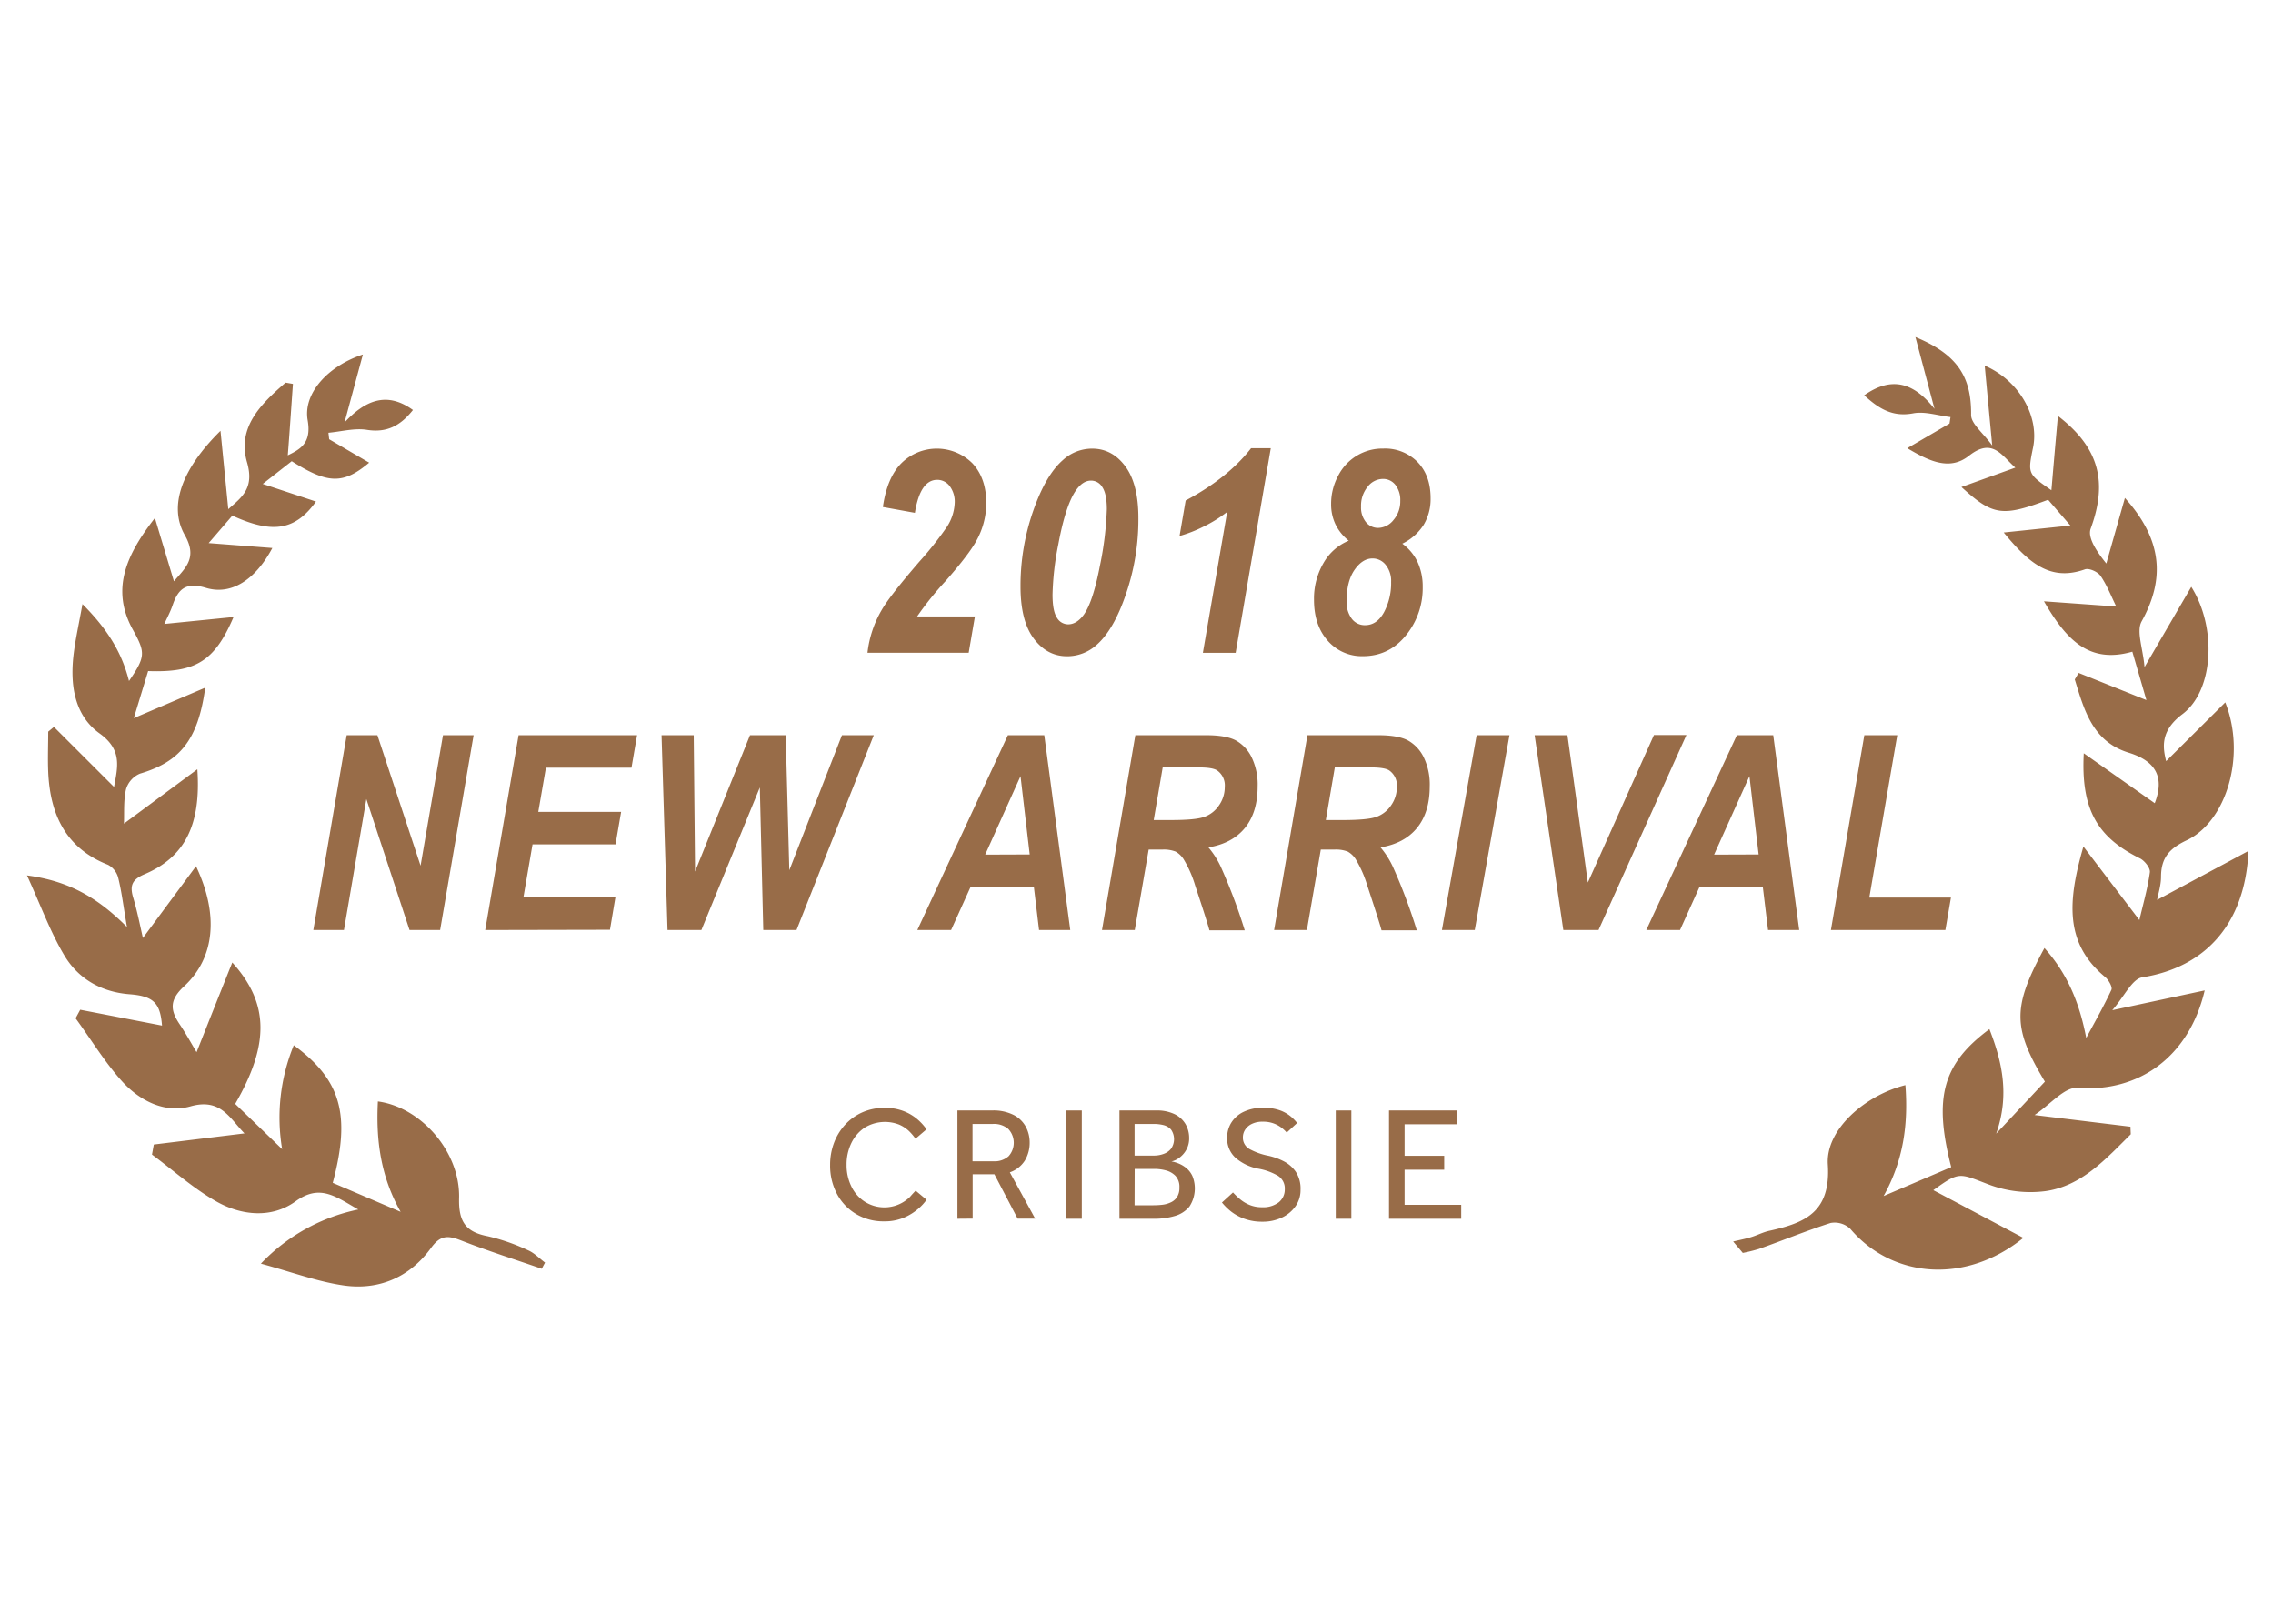 <svg xmlns="http://www.w3.org/2000/svg" viewBox="0 0 700 500"><defs><style>.cls-1{fill:#986c48;}</style></defs><g id="Layer_8" data-name="Layer 8"><path class="cls-1" d="M281.76,157.92l-9.86-1.79q1.28-9,5.68-13.47a15.53,15.53,0,0,1,21.95.06q4.22,4.58,4.22,12.26a24,24,0,0,1-3.11,11.65q-2.31,4.19-9.4,12.26a99.24,99.24,0,0,0-8.79,10.93h17.8L298.33,201H267.16a33.39,33.39,0,0,1,4.44-13.27q2.47-4.28,11.57-14.82a104.93,104.93,0,0,0,8.46-10.68,14.62,14.62,0,0,0,2.39-7.34,8,8,0,0,0-1.56-5.23,4.76,4.76,0,0,0-3.82-1.9Q283.39,147.76,281.76,157.92Z"/><path class="cls-1" d="M314.29,180.64a69.88,69.88,0,0,1,3.87-23.21q3.85-11.09,9.15-15.73a13.31,13.31,0,0,1,9.06-3.55q6.18,0,10.22,5.49t4,16.08a70.66,70.66,0,0,1-3.82,23.18Q343,194,337.69,198.61a13.44,13.44,0,0,1-9.09,3.46q-6.12,0-10.21-5.42T314.29,180.64Zm9.86,2.47c0,3.36.45,5.73,1.35,7.09a4,4,0,0,0,3.44,2.05q2.64,0,4.82-2.94,2.87-4,5-15.18a100.58,100.58,0,0,0,2.11-17.32q0-4.69-1.37-6.77A4,4,0,0,0,336,148c-1.68,0-3.21,1-4.57,2.91q-3.25,4.56-5.51,16.78A87.59,87.59,0,0,0,324.15,183.11Z"/><path class="cls-1" d="M363.26,165.05l1.88-10.93q13-6.92,20.14-16.1h6.07l-10.82,63H370.44l7.48-43.38a40.65,40.65,0,0,1-7.2,4.49A41.39,41.39,0,0,1,363.26,165.05Z"/><path class="cls-1" d="M415.35,166.5a14.58,14.58,0,0,1-4.06-5,14.3,14.3,0,0,1-1.36-6.32,18.11,18.11,0,0,1,2.19-8.71,15.28,15.28,0,0,1,13.9-8.34,14,14,0,0,1,10.55,4.16q4,4.16,4,11.11a15.47,15.47,0,0,1-2.16,8.25,16.19,16.19,0,0,1-6.55,5.77,14.89,14.89,0,0,1,4.72,5.7,18,18,0,0,1,1.56,7.67,22.94,22.94,0,0,1-4.35,13.79q-5.37,7.47-14.07,7.47a13.9,13.9,0,0,1-10.82-4.74q-4.23-4.74-4.24-12.59a21.76,21.76,0,0,1,2.93-11.36A15.93,15.93,0,0,1,415.35,166.5ZM414.71,185a8.47,8.47,0,0,0,1.61,5.57,5,5,0,0,0,4.07,1.94c2.44,0,4.38-1.33,5.84-4a19.08,19.08,0,0,0,2.18-9.28,7.91,7.91,0,0,0-1.65-5.26,5.12,5.12,0,0,0-4.08-2c-2.06,0-3.91,1.17-5.53,3.5S414.71,181,414.71,185ZM419.15,156a7.11,7.11,0,0,0,1.51,4.79,4.77,4.77,0,0,0,3.78,1.77,6.16,6.16,0,0,0,4.7-2.43,8.73,8.73,0,0,0,2.09-5.88,7.53,7.53,0,0,0-1.51-4.94,4.8,4.8,0,0,0-3.83-1.83,6,6,0,0,0-4.71,2.41A9.11,9.11,0,0,0,419.15,156Z"/><path class="cls-1" d="M135.54,286.39h-9.42l-13.29-40.34-6.9,40.34H96.5l10.27-60h9.46l13.29,40.19,6.9-40.19h9.43Z"/><path class="cls-1" d="M149.42,286.39l10.28-60h36.49l-1.72,10H168.12L165.77,250h25.51l-1.72,10H164l-2.81,16.31h28.33l-1.68,10Z"/><path class="cls-1" d="M245.3,286.39H235.06L234,242.48l-18,43.91H205.57l-1.84-60h9.91l.41,42,16.92-42h11l1.11,41.58,16.21-41.58h9.8Z"/><path class="cls-1" d="M318.4,273.12H298.91l-6,13.27h-10.4l27.89-60h11.21l8,60H320Zm-1.28-10L314.29,239l-10.88,24.17Z"/><path class="cls-1" d="M349.47,286.39H339.38l10.27-60h21.88c4,0,7.06.54,9.05,1.6a11.88,11.88,0,0,1,4.85,5.16,19.23,19.23,0,0,1,1.87,9q0,8-3.91,12.79t-11.24,6a26.55,26.55,0,0,1,4,6.41,171.82,171.82,0,0,1,7.18,19.13H372.46q-.66-2.53-4.4-13.81a34.75,34.75,0,0,0-3.59-8.14,7,7,0,0,0-2.43-2.3,10.07,10.07,0,0,0-4.15-.61h-4.14Zm5.83-33.87h5.33c5.08,0,8.52-.32,10.3-1A9.11,9.11,0,0,0,375.4,248a9.79,9.79,0,0,0,1.78-5.69,5.61,5.61,0,0,0-2.25-5q-1.32-1-5.74-1H358.07Z"/><path class="cls-1" d="M402.47,286.39h-10.1l10.27-60h21.89c4,0,7.06.54,9.05,1.6a11.88,11.88,0,0,1,4.85,5.16,19.23,19.23,0,0,1,1.87,9q0,8-3.91,12.79t-11.24,6a26.55,26.55,0,0,1,4,6.41,170.1,170.1,0,0,1,7.17,19.13H425.46q-.66-2.53-4.4-13.81a35.18,35.18,0,0,0-3.59-8.14,7.07,7.07,0,0,0-2.43-2.3,10.07,10.07,0,0,0-4.15-.61h-4.14Zm5.83-33.87h5.33q7.62,0,10.3-1A9.11,9.11,0,0,0,428.4,248a9.79,9.79,0,0,0,1.78-5.69,5.61,5.61,0,0,0-2.25-5q-1.32-1-5.74-1H411.07Z"/><path class="cls-1" d="M444.06,286.39l10.69-60h10.11l-10.69,60Z"/><path class="cls-1" d="M492.29,286.39H481.45l-8.84-60h10.11L489,271.77l20.36-45.43h10Z"/><path class="cls-1" d="M542.89,273.12h-19.5l-6,13.27H507l27.9-60h11.2l8,60h-9.6Zm-1.29-10L538.77,239l-10.88,24.17Z"/><path class="cls-1" d="M563.86,286.39l10.29-60h10.14l-8.61,50h25.14l-1.72,10Z"/><path class="cls-1" d="M282,366.64l3.35,2.8a14.77,14.77,0,0,1-2.5,2.73,16.46,16.46,0,0,1-4.4,2.75,15.13,15.13,0,0,1-6.15,1.17,16.4,16.4,0,0,1-8.67-2.27,15.8,15.8,0,0,1-5.88-6.2,18.54,18.54,0,0,1-2.1-8.88,19.14,19.14,0,0,1,1.2-6.82,17.08,17.08,0,0,1,3.43-5.6,15.9,15.9,0,0,1,5.3-3.8,16.46,16.46,0,0,1,6.82-1.38,15.58,15.58,0,0,1,6.1,1.08,14.76,14.76,0,0,1,4.23,2.6,17.23,17.23,0,0,1,2.62,2.92l-3.4,2.9a17.17,17.17,0,0,0-2-2.35,10.59,10.59,0,0,0-3.05-2,12,12,0,0,0-10.7,1,12,12,0,0,0-4.05,4.78,15.12,15.12,0,0,0-1.43,6.62,14.84,14.84,0,0,0,1.43,6.55,11.48,11.48,0,0,0,4,4.68,11.25,11.25,0,0,0,14.08-1.35C280.94,367.74,281.53,367.11,282,366.64Z"/><path class="cls-1" d="M294.86,375.29V341.94h10.65a13.81,13.81,0,0,1,6.8,1.45,8.85,8.85,0,0,1,3.68,3.7,10.27,10.27,0,0,1,1.12,4.65,10.58,10.58,0,0,1-1.5,5.65A8.93,8.93,0,0,1,311,361l7.8,14.25h-5.4l-7.15-13.65h-6.7v13.65Zm4.65-17.7h6.4a6.47,6.47,0,0,0,4.7-1.55,6.2,6.2,0,0,0-.1-8.42,6.77,6.77,0,0,0-4.7-1.53h-6.3Z"/><path class="cls-1" d="M328.36,375.29V341.94h4.8v33.35Z"/><path class="cls-1" d="M344.76,375.29V341.94h11.3a12.57,12.57,0,0,1,5.7,1.15,7.86,7.86,0,0,1,3.35,3.08,8.49,8.49,0,0,1,1.1,4.27,7.13,7.13,0,0,1-.9,3.65,7.56,7.56,0,0,1-2.18,2.45,6,6,0,0,1-2.37,1.1,10.34,10.34,0,0,1,2.25.65,9.14,9.14,0,0,1,2.37,1.43,7,7,0,0,1,1.85,2.45,10.18,10.18,0,0,1-.94,9.37,8.94,8.94,0,0,1-4.5,2.9,21.89,21.89,0,0,1-6.33.85Zm4.65-19.45h5.95a8.68,8.68,0,0,0,2.93-.5,5.2,5.2,0,0,0,2.34-1.6,5.17,5.17,0,0,0,0-5.92,4.6,4.6,0,0,0-2.34-1.38,12.49,12.49,0,0,0-2.93-.35h-5.95Zm0,15.3h5.8a24.44,24.44,0,0,0,2.67-.15,8.21,8.21,0,0,0,2.58-.7,4.59,4.59,0,0,0,2-1.65,5.13,5.13,0,0,0,.75-2.95,4.94,4.94,0,0,0-1.22-3.62,6.36,6.36,0,0,0-3-1.68,13.85,13.85,0,0,0-3.45-.45h-6.1Z"/><path class="cls-1" d="M376.31,370.29l3.4-3.1a22.33,22.33,0,0,0,2.2,2.1,11.1,11.1,0,0,0,2.92,1.75,9.83,9.83,0,0,0,3.83.7,7.85,7.85,0,0,0,5.15-1.52,5,5,0,0,0,1.85-4,4.6,4.6,0,0,0-2.08-4.15,18.37,18.37,0,0,0-6.07-2.2,14.93,14.93,0,0,1-6.93-3.27,8,8,0,0,1-2.67-6.33,8.62,8.62,0,0,1,1.25-4.52,9,9,0,0,1,3.75-3.35,13.45,13.45,0,0,1,6.15-1.28,14.3,14.3,0,0,1,5.38.88,11.28,11.28,0,0,1,3.32,2,13.36,13.36,0,0,1,1.7,1.8l-3.2,2.95a11.6,11.6,0,0,0-1.35-1.3,9.55,9.55,0,0,0-2.43-1.42,9.21,9.21,0,0,0-3.62-.63,7.29,7.29,0,0,0-3.45.73,5,5,0,0,0-2,1.8,4.28,4.28,0,0,0-.65,2.22,4,4,0,0,0,2.05,3.68,20.13,20.13,0,0,0,5.85,2.07,19.29,19.29,0,0,1,4.75,1.73,10,10,0,0,1,3.67,3.25,9.41,9.41,0,0,1,1.43,5.47,8.62,8.62,0,0,1-1.55,5.1,10.62,10.62,0,0,1-4.2,3.48,13.69,13.69,0,0,1-6,1.27,15.84,15.84,0,0,1-5.53-.9,14.94,14.94,0,0,1-4.15-2.27A18.3,18.3,0,0,1,376.31,370.29Z"/><path class="cls-1" d="M411.36,375.29V341.94h4.8v33.35Z"/><path class="cls-1" d="M427.76,375.29V341.94h21v4.25h-16.2v9.7h12.2v4.3h-12.2V371H450v4.3Z"/><path class="cls-1" d="M39.1,285.46c-1.12-6.58-1.65-11-2.71-15.22a6.32,6.32,0,0,0-3.13-3.94C20.38,261.23,15.44,251,14.85,237.74c-.18-4.15,0-8.3,0-12.45l1.76-1.45,18.51,18.49c1.11-6.12,2.62-11.41-4.45-16.49-7.89-5.66-9.17-15.26-7.94-24.82.56-4.38,1.53-8.7,2.67-15,7.35,7.36,12.05,14.55,14.33,23.68,5.18-7.56,5.06-8.79,1.16-15.85-6.94-12.56-1.75-23.33,6.82-34.33L53.57,179c3.41-4.06,7.41-7.09,3.34-14.23-5.08-8.92-.92-20.36,11-32.1.89,8.94,1.64,16.43,2.4,24.12,4.19-3.69,8.09-6.43,5.77-14.45-3.13-10.86,4.48-18.12,11.88-24.52l2.26.39c-.52,7.31-1,14.61-1.58,22,4-1.94,7.34-3.87,6.12-10.8-1.44-8.12,6-16.61,17-20.26l-5.65,20.93c6.06-6.49,12.75-9.84,21.06-3.83-3.81,4.8-8,7.09-14.17,6.11-3.82-.6-7.89.54-11.85.9l.23,2,12.31,7.21c-8,6.73-12.72,6.57-23.84-.45l-8.93,7,16.4,5.43c-6.41,8.9-13.34,10-25.76,4.33l-7.29,8.46,19.61,1.51c-5.27,9.88-12.7,14.61-20.44,12.27-5.82-1.76-8.46,0-10.23,5.22-.72,2.13-1.81,4.13-2.6,5.89L71.93,190c-5.83,13.64-11.67,17.16-26.31,16.64-1.38,4.53-2.82,9.29-4.41,14.49l22-9.38C61,227.89,55.43,234.56,43.1,238.23A7.54,7.54,0,0,0,38.82,243c-.81,3.5-.51,7.27-.65,10.62l22.61-16.74c1.2,17.23-3.92,27.07-16.21,32.3-4,1.69-4.66,3.58-3.51,7.37,1.19,4,2,8.07,2.95,12.29l16.36-22.1c7.08,14.91,5.82,28.22-3.7,37-4.54,4.2-4.26,7.35-1.29,11.73,2,3,3.72,6.13,5.16,8.53,3.62-9.12,7.14-18,11-27.61,11.42,12.62,11.41,25.32.9,43.53L86.9,353.86a58.57,58.57,0,0,1,3.58-32c14.51,10.65,17.62,21.36,12,42.37l20.9,8.93c-6.17-10.9-7.63-22.16-7-34,13.25,1.79,25.35,15.46,25,29.76-.19,7.41,2.14,10.47,8.85,11.76A61.86,61.86,0,0,1,162.62,385c1.92.82,3.5,2.51,5.23,3.8-.35.63-.69,1.26-1,1.9-8.35-2.9-16.78-5.55-25-8.78-4-1.55-6.27-1.56-9.12,2.37-6.48,8.93-15.86,13-26.52,11.59-8.26-1.13-16.27-4.17-25.86-6.76a57.35,57.35,0,0,1,30-16.68c-7.05-4-11.81-7.95-19.32-2.51-7.33,5.3-16.58,4.43-24.33.07-7.08-4-13.29-9.59-19.89-14.48l.56-3.09L75.3,349c-4.49-4.53-7.27-11-16.67-8.31-7.82,2.2-15.62-1.71-21.1-7.79C32.21,327,28,320,23.28,313.56l1.42-2.63,25.2,4.88c-.55-7-2.63-9.07-10-9.65-8.53-.66-15.7-4.62-20.06-11.91s-7.25-15.34-11.53-24.68C21.12,271.27,30,276.32,39.1,285.46Z"/><path class="cls-1" d="M533.76,382.3c1.82-.44,3.66-.78,5.46-1.33,2-.6,3.84-1.6,5.84-2,10.75-2.41,18.8-5.64,17.85-20.39-.7-10.82,11.54-21.34,23.88-24.44.9,11.92-.54,23.06-6.7,34.15l20.81-8.9c-5.52-21.48-2.6-31.84,11.76-42.49,4,10.24,6.22,20.41,2.09,32.17l15-16c-9.92-16.52-10.09-22.85-.14-41.14,7,7.85,10.75,16.68,12.87,27.69,2.63-4.92,5.41-9.77,7.75-14.83.39-.84-.84-3-1.89-3.9-12.75-10.53-11.47-23.74-6.73-40.22l17.24,22.65c1.13-4.88,2.55-9.75,3.23-14.73.17-1.29-1.63-3.57-3.06-4.27-13.11-6.48-18.21-15.06-17.3-32.37l21.86,15.38c2.95-7.65.7-12.87-8-15.55-11.18-3.45-13.73-13.12-16.63-22.57l1.19-2,20.87,8.36c-1.4-4.83-2.79-9.6-4.33-14.9-13.3,3.8-20.29-3.57-27.22-15.51l22.27,1.6c-1.5-3-2.82-6.49-4.84-9.43-.87-1.26-3.54-2.46-4.82-2-10.71,3.8-17.31-2-25-11.35l20.53-2.14-6.86-7.94c-14.07,5.29-17,4.93-26.69-3.93L620.65,144c-4.19-3.65-7-9.39-14.28-3.66-5.82,4.61-12,1.86-19-2.33l13-7.58.31-2c-3.84-.45-7.85-1.83-11.49-1.15-6.23,1.17-10.44-1.29-15.08-5.56,8.53-6,15.28-3.87,21.64,4.17-2.14-8-3.85-14.51-5.88-22.11,13.12,5.41,17.27,12.45,17.15,24,0,2.72,3.66,5.48,6.5,9.4-.89-9.41-1.57-16.65-2.31-24.6,10.73,4.64,16.83,15.75,14.89,25.23-1.65,8.08-1.65,8.08,5.65,13.16.61-7.14,1.25-14.55,2-22.9,13,10,15.25,20.66,10.09,34.73-1.06,2.89,2.15,7.4,4.82,10.73l5.73-20.19c11.54,12.86,12.42,24.89,5.15,38-1.69,3.05.4,8.29.89,14.07l14.4-24.71c7.94,12.56,6.92,32-2.75,39.22-7.12,5.34-5.89,10.67-5,14.46l18.22-18.1c6.51,16.44.31,36.7-11.88,42.47-5.35,2.53-7.89,5.4-7.91,11.23,0,2.66-.88,5.31-1.21,7.13l28.14-15.08c-1,22.58-13.4,35.88-32.71,38.92-3.12.49-5.51,5.86-9.24,10.12l28.47-6.09c-4.89,20.69-20.52,31.45-39.17,30-4-.31-8.4,5.15-13.23,8.36l29.55,3.6c0,.78.06,1.55.08,2.33-7.65,7.56-15.07,15.94-26.3,17.52a36.2,36.2,0,0,1-17.31-2c-9.29-3.53-9.06-4.17-17.19,1.7l27.72,14.69c-17.77,14.35-40.34,12.48-53.28-2.78a7,7,0,0,0-6.06-1.81C556.26,379,549,382,541.65,384.6a50.49,50.49,0,0,1-4.92,1.22Z"/></g></svg>